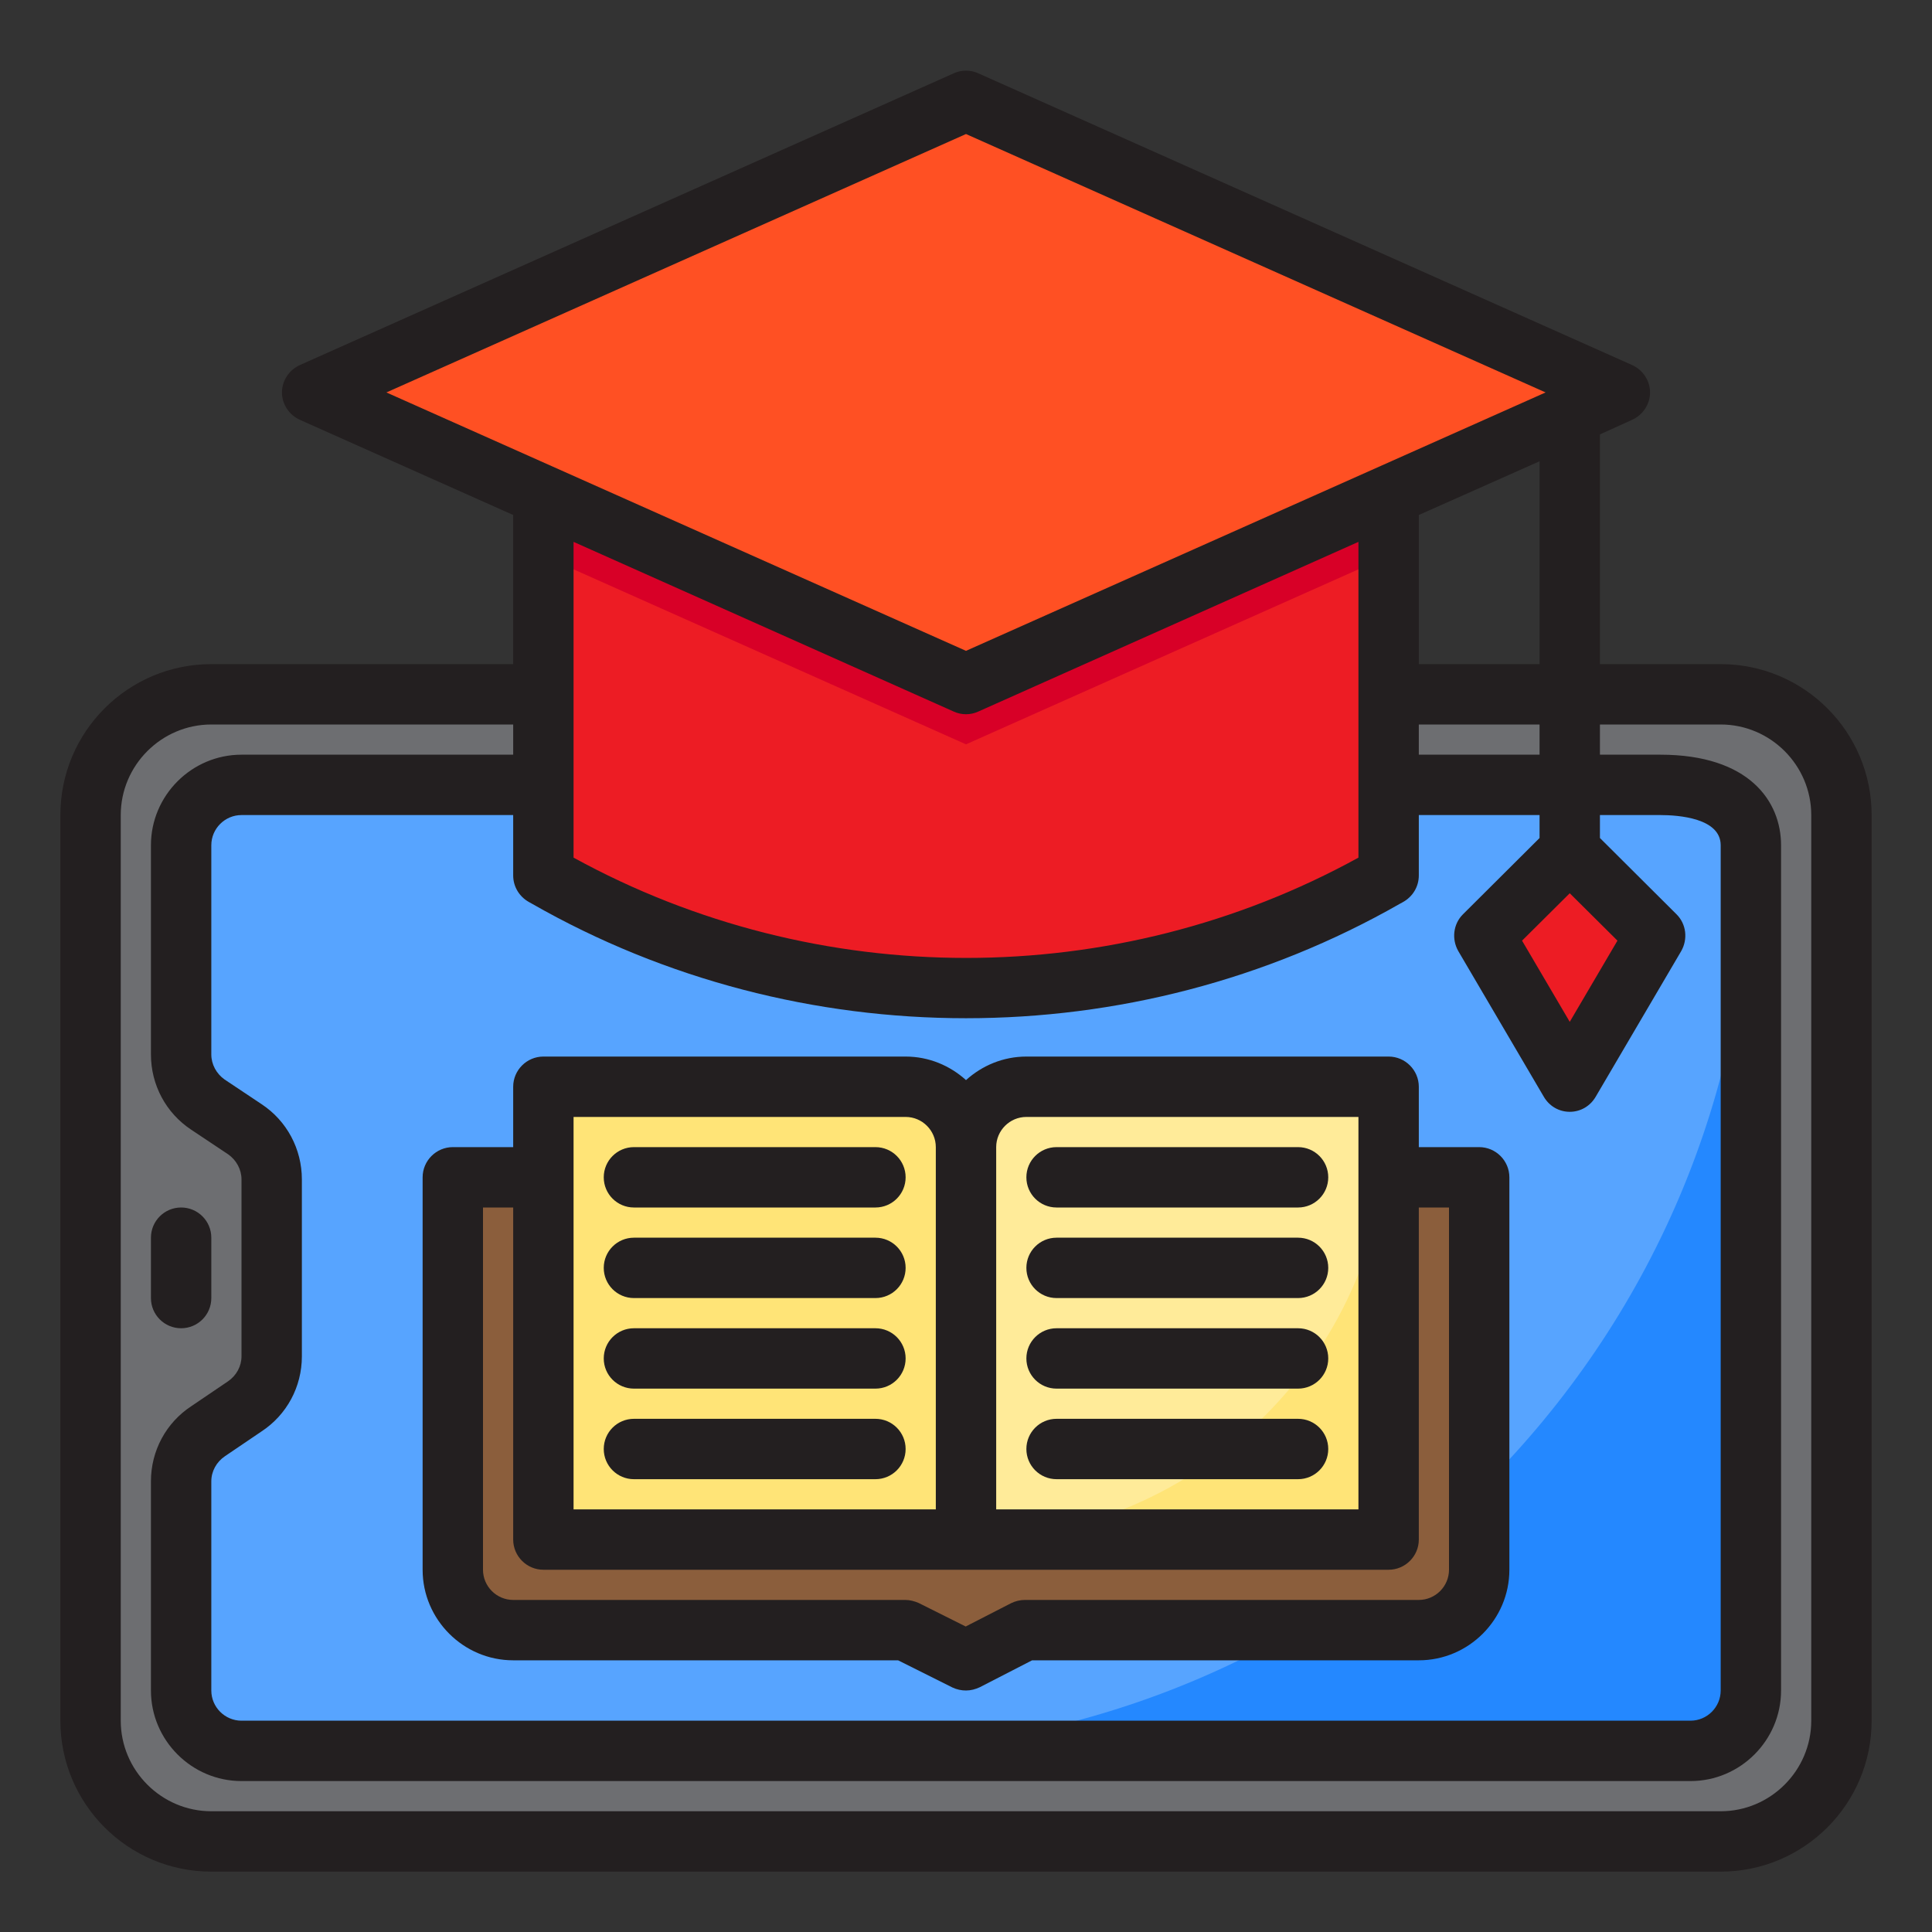 <svg xmlns="http://www.w3.org/2000/svg" id="degree-learning-ebook-book-online" viewBox="0 0 64 64"><rect x="0" y="0" width="64" height="64" fill="#333333" stroke="none"/><rect x="3" y="23" width="58" height="38" rx="4" ry="4" style="fill:#6d6e71;"></rect><path d="m58,28v28c0,1.1-.9,2-2,2H8c-1.1,0-2-.9-2-2v-6.93c0-.67.33-1.29.89-1.66l1.22-.82c.56-.37.89-.99.89-1.66v-5.86c0-.67-.33-1.29-.89-1.66l-1.22-.82c-.56-.37-.89-.99-.89-1.66v-6.93c0-1.1.9-2,2-2h47c2.1,0,3,.9,3,2Z" style="fill:#57a4ff;"></path><path d="m6.89,36.59c-.556-.374-.89-1-.89-1.671v.011c0,.67.33,1.29.89,1.66Z" style="fill:#91dc5a;"></path><path d="m8.252,37.532c-.046-.037-.084-.082-.133-.116l-1.229-.826,1.22.82c.053.035.093.082.142.122Z" style="fill:#91dc5a;"></path><path d="m6.89,47.41c-.56.37-.89.99-.89,1.66v.011c0-.67.334-1.297.89-1.671Z" style="fill:#91dc5a;"></path><path d="m28,58h28c1.1,0,2-.9,2-2v-28c0,16.5-13.5,30-30,30Z" style="fill:#2488ff;"></path><path d="m8.253,46.467c-.049.04-.09.087-.143.123l-1.22.82,1.229-.826c.05-.034.088-.079.134-.117Z" style="fill:#91dc5a;"></path><path d="m49,39v13c0,1.1-.9,2-2,2h-13.05l-1.95,1-2.01-1h-12.99c-1.1,0-2-.9-2-2v-13h34Z" style="fill:#8b5e3c;"></path><path d="m30,36h-12v15h14v-13c0-1.105-.895-2-2-2Z" style="fill:#ffe477;"></path><path d="m34,36c-1.105,0-2,.895-2,2v13h14v-15h-12Z" style="fill:#ffeb99;"></path><path d="m32,51h14v-14c0,7.732-6.268,14-14,14Z" style="fill:#ffe477;"></path><polygon points="54.828 31 52 28.172 49.172 31 52 35.828 54.828 31" style="fill:#ed1c24;"></polygon><polygon points="32 3.343 10.343 13 32 22.657 53.657 13 32 3.343" style="fill:#ff5023;"></polygon><path d="m32,22.657l-14-6.243v12.586l1.1.629c7.993,4.568,17.806,4.568,25.799,0l1.1-.629v-12.586l-14,6.243Z" style="fill:#ed1c24;"></path><polygon points="32 22.657 18 16.414 18 18.414 32 24.657 46 18.414 46 16.414 32 22.657" style="fill:#d80027;"></polygon><path d="m57,22h-4v-7.61l1.06-.48c.36-.16.6-.52.6-.91s-.24-.75-.6-.91L32.41,2.43c-.26-.12-.56-.12-.82,0L9.94,12.09c-.36.16-.6.52-.6.91s.24.75.6.91l7.06,3.15v4.94H7c-2.76,0-5,2.24-5,5v30c0,2.76,2.24,5,5,5h50c2.76,0,5-2.24,5-5v-30c0-2.76-2.24-5-5-5Zm-6,2v1h-4v-1h4Zm-4-2v-4.94l4-1.78v6.72h-4Zm5,7.59l1.58,1.57-1.58,2.69-1.58-2.69,1.58-1.57ZM12.8,13l19.2-8.56,19.2,8.56-19.2,8.56L12.8,13Zm32.2,4.95v10.46c-8.05,4.43-17.93,4.43-26,0v-10.46l12.59,5.62c.13.06.27.09.41.09s.28-.03.41-.09l12.59-5.62Zm-27.48,11.93l.09.05c4.44,2.54,9.42,3.8,14.39,3.8s9.94-1.26,14.37-3.79l.11-.06c.32-.18.52-.51.52-.88v-2h4v.76l-2.54,2.53c-.32.32-.38.82-.15,1.22l2.83,4.82c.18.31.5.5.86.5s.68-.19.86-.5l2.83-4.82c.23-.4.17-.9-.15-1.22l-2.54-2.53v-.76h2c.6,0,2,.1,2,1v28c0,.55-.45,1-1,1H8c-.55,0-1-.45-1-1v-6.93c0-.33.17-.64.45-.83l1.21-.82c.84-.55,1.34-1.48,1.34-2.49v-5.86c0-1.01-.5-1.94-1.33-2.49l-1.23-.82c-.27-.19-.44-.5-.44-.83v-6.93c0-.55.45-1,1-1h9v2c0,.37.2.7.52.88Zm42.48,27.12c0,1.65-1.35,3-3,3H7c-1.65,0-3-1.35-3-3v-30c0-1.65,1.35-3,3-3h10v1h-9c-1.65,0-3,1.35-3,3v6.93c0,1.01.5,1.94,1.33,2.49l1.23.82c.27.19.44.5.44.83v5.86c0,.33-.17.64-.45.83l-1.21.82c-.84.55-1.34,1.48-1.34,2.49v6.93c0,1.65,1.35,3,3,3h48c1.65,0,3-1.35,3-3v-28c0-1.45-1.05-3-4-3h-2v-1h4c1.65,0,3,1.35,3,3v30Z" style="fill:#231f20;"></path><path d="m6,44c.553,0,1-.448,1-1v-2c0-.552-.447-1-1-1s-1,.448-1,1v2c0,.552.447,1,1,1Z" style="fill:#231f20;"></path><path d="m49,38h-2v-2c0-.55-.45-1-1-1h-12c-.77,0-1.47.3-2,.78-.53-.48-1.23-.78-2-.78h-12c-.55,0-1,.45-1,1v2h-2c-.55,0-1,.45-1,1v13c0,1.65,1.35,3,3,3h12.75l1.8.9c.15.07.3.1.45.1.16,0,.31-.04.46-.11l1.73-.89h12.81c1.65,0,3-1.35,3-3v-13c0-.55-.45-1-1-1Zm-16,0c0-.55.45-1,1-1h11v13h-12v-12Zm-14-1h11c.55,0,1,.45,1,1v12h-12v-13Zm29,15c0,.55-.45,1-1,1h-13.05c-.16,0-.32.04-.46.11l-1.5.77-1.56-.78c-.14-.06-.29-.1-.44-.1h-12.99c-.55,0-1-.45-1-1v-12h1v11c0,.55.45,1,1,1h28c.55,0,1-.45,1-1v-11h1v12Z" style="fill:#231f20;"></path><path d="m35,40h8c.553,0,1-.448,1-1s-.447-1-1-1h-8c-.553,0-1,.448-1,1s.447,1,1,1Z" style="fill:#231f20;"></path><path d="m35,43h8c.553,0,1-.448,1-1s-.447-1-1-1h-8c-.553,0-1,.448-1,1s.447,1,1,1Z" style="fill:#231f20;"></path><path d="m35,49h8c.553,0,1-.448,1-1s-.447-1-1-1h-8c-.553,0-1,.448-1,1s.447,1,1,1Z" style="fill:#231f20;"></path><path d="m35,46h8c.553,0,1-.448,1-1s-.447-1-1-1h-8c-.553,0-1,.448-1,1s.447,1,1,1Z" style="fill:#231f20;"></path><path d="m21,43h8c.553,0,1-.448,1-1s-.447-1-1-1h-8c-.553,0-1,.448-1,1s.447,1,1,1Z" style="fill:#231f20;"></path><path d="m21,40h8c.553,0,1-.448,1-1s-.447-1-1-1h-8c-.553,0-1,.448-1,1s.447,1,1,1Z" style="fill:#231f20;"></path><path d="m21,46h8c.553,0,1-.448,1-1s-.447-1-1-1h-8c-.553,0-1,.448-1,1s.447,1,1,1Z" style="fill:#231f20;"></path><path d="m21,49h8c.553,0,1-.448,1-1s-.447-1-1-1h-8c-.553,0-1,.448-1,1s.447,1,1,1Z" style="fill:#231f20;"></path></svg>